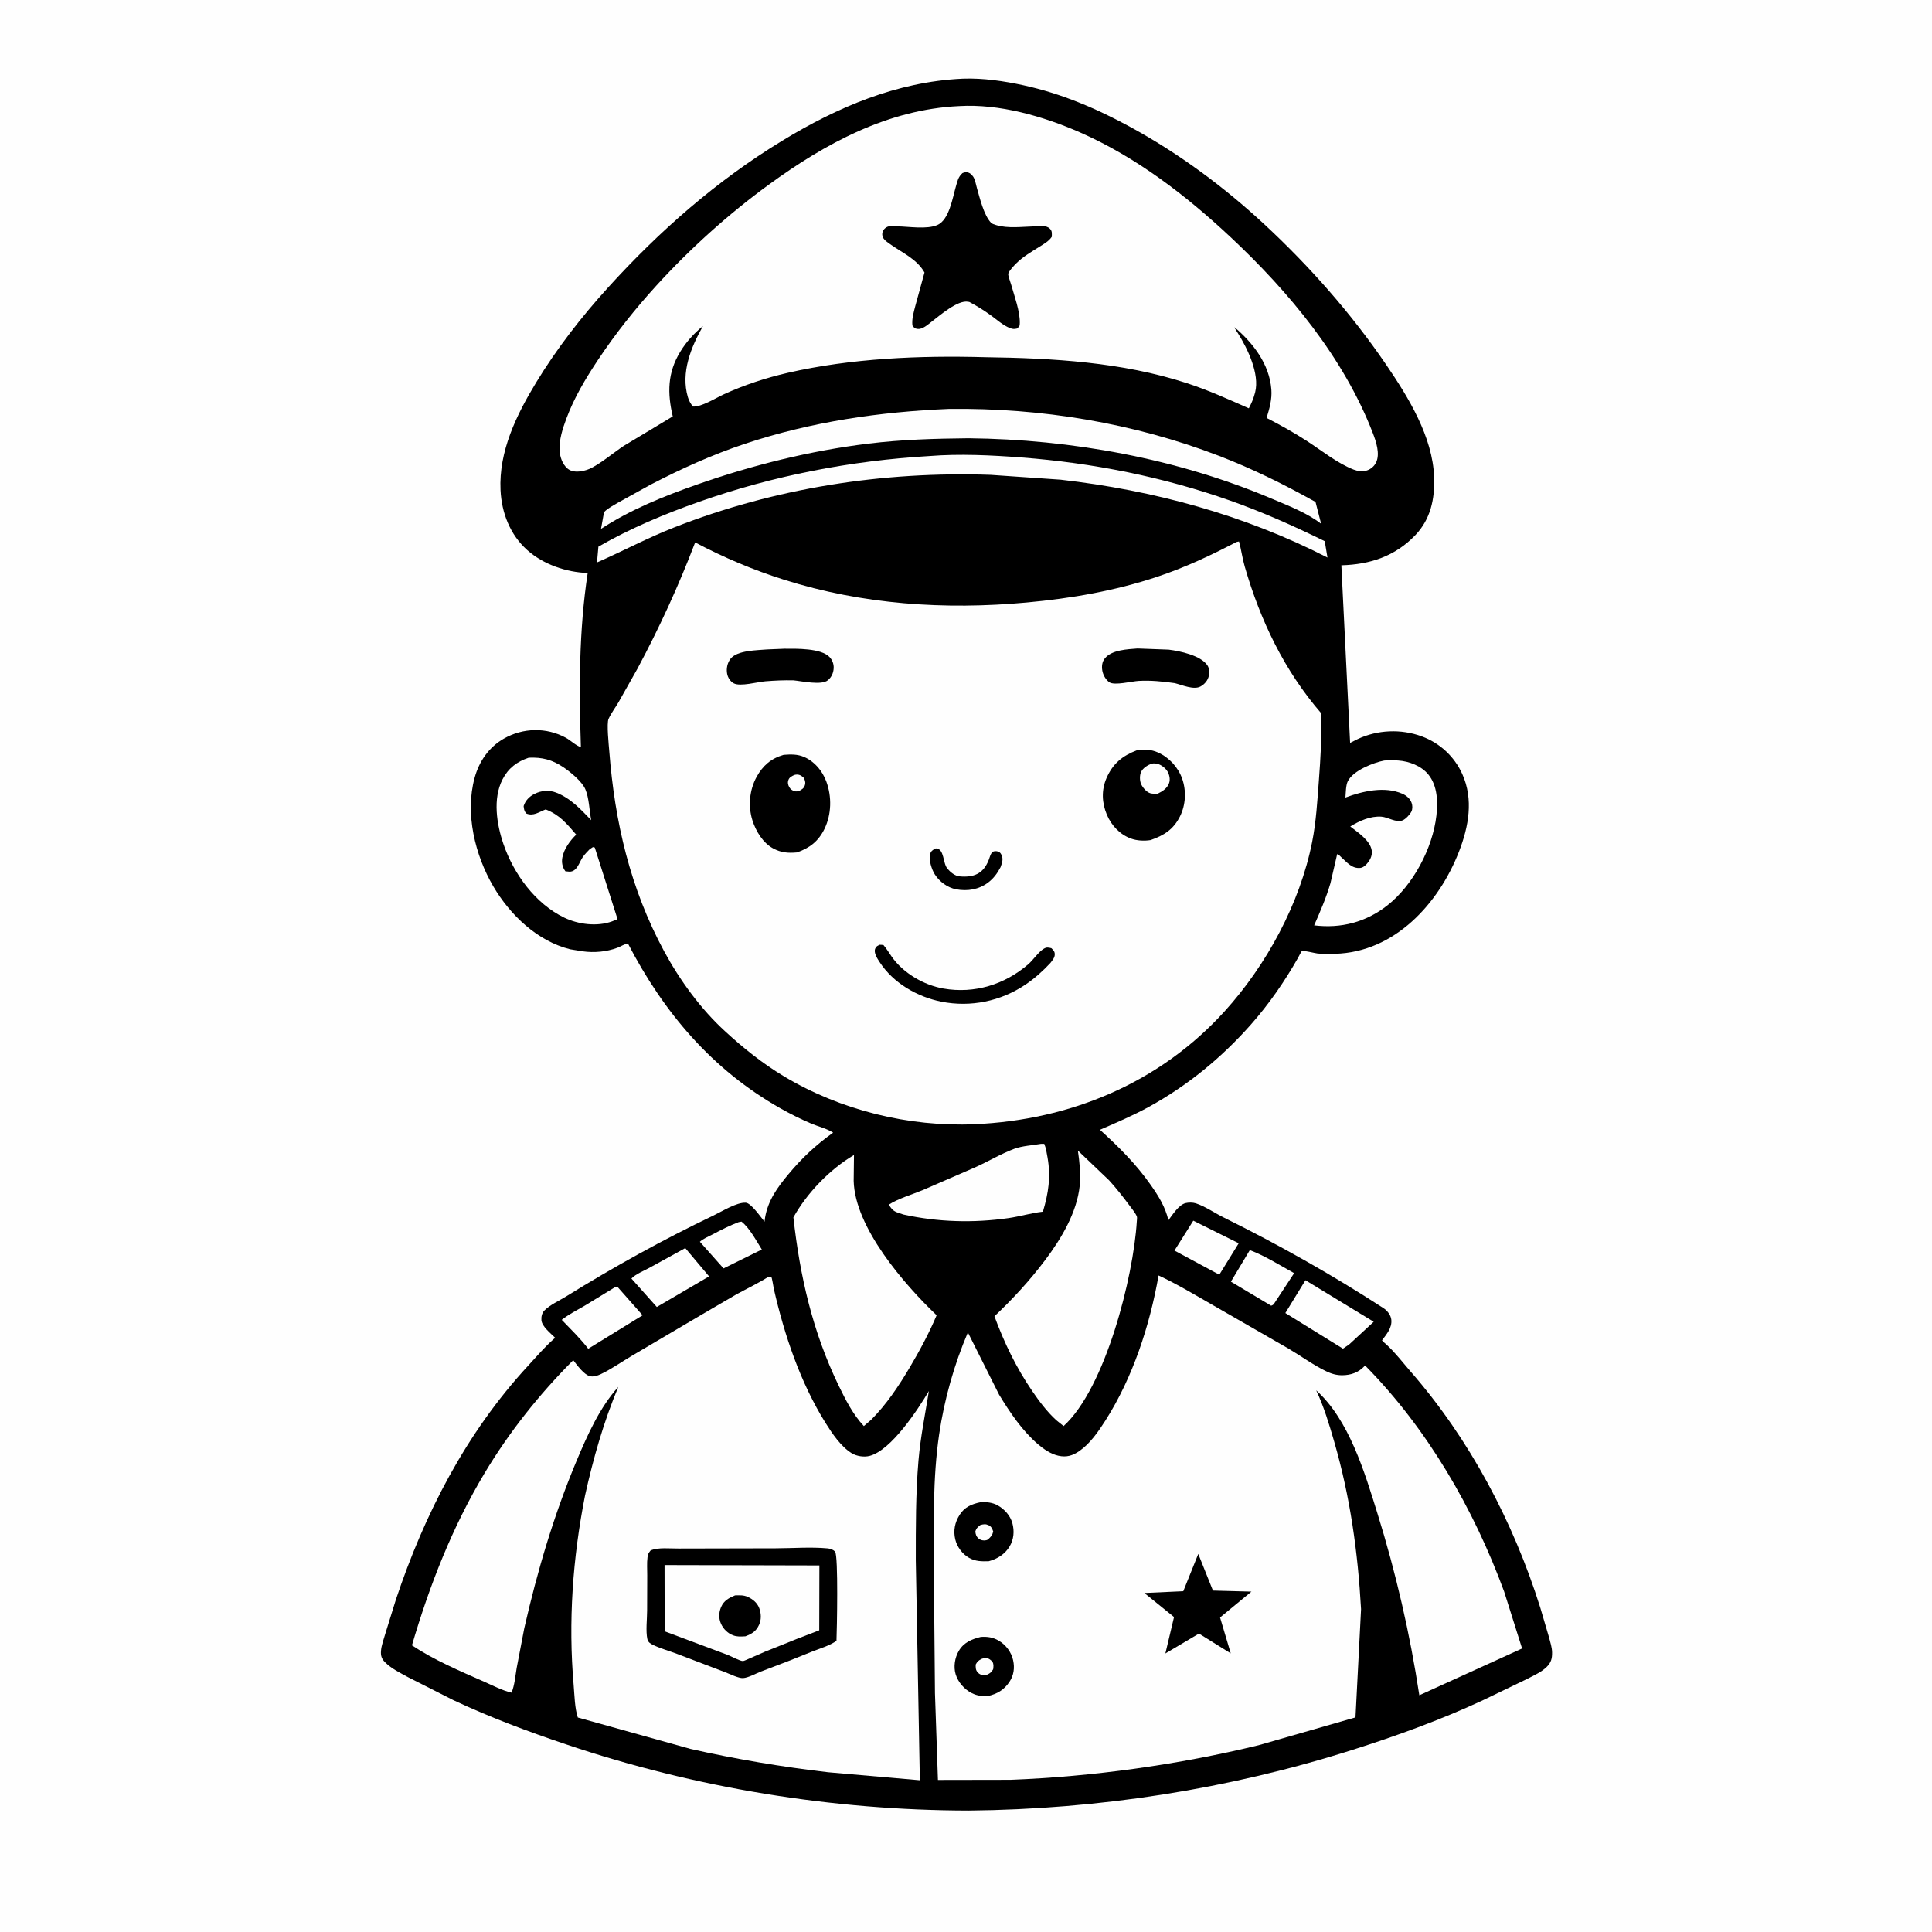 <svg version="1.1" xmlns="http://www.w3.org/2000/svg" style="display: block;" viewBox="0 0 2048 2048" width="1024" height="1024">
<path transform="translate(0,0)" fill="rgb(254,254,254)" d="M -0 -0 L 2048 0 L 2048 2048 L -0 2048 L -0 -0 z"/>
<path transform="translate(0,0)" fill="rgb(0,0,0)" d="M 1019.67 83.439 L 1021.11 83.379 C 1042.16 82.634 1064.2 85.91 1084.75 90.362 C 1125.25 99.138 1162.98 115.304 1199.19 135.135 C 1250.16 163.044 1297.38 198.032 1340 237.527 C 1388.15 282.15 1432.23 332.099 1469.24 386.359 C 1492.86 420.978 1518.83 463.019 1520.24 506.068 C 1520.99 528.95 1516.57 550.245 1500.36 567.217 C 1478.86 589.718 1452.34 598.384 1421.9 599.218 L 1431.18 787.51 L 1439.11 783.501 C 1460.26 773.547 1485.14 772.51 1507.11 780.579 C 1526.27 787.618 1541.69 801.903 1550.06 820.478 C 1562.18 847.347 1556.89 876.231 1546.6 902.724 C 1525.1 958.053 1478.26 1009.39 1415.3 1011.04 C 1409.14 1011.2 1402.77 1011.34 1396.64 1010.73 C 1393.89 1010.45 1381.82 1007.36 1380.03 1008.07 C 1379.65 1008.21 1376.17 1014.99 1375.73 1015.76 C 1361.66 1040.55 1344.94 1064.65 1326.07 1085.99 C 1294.92 1121.2 1259.24 1150.52 1218.01 1173.23 C 1201.25 1182.46 1183.5 1189.98 1165.99 1197.63 C 1185.95 1215.7 1204.3 1233.97 1219.83 1256.11 C 1228.14 1267.95 1235.18 1279.25 1238.57 1293.47 C 1242.86 1287.78 1249.48 1277.24 1256.64 1275.37 C 1259.84 1274.54 1264.4 1274.55 1267.6 1275.57 C 1277.25 1278.66 1287.66 1285.88 1296.96 1290.48 C 1355.04 1319.19 1412.29 1351.41 1466.61 1386.72 C 1470.61 1389.32 1474.36 1394.06 1474.86 1398.98 C 1475.75 1407.68 1469.83 1414.29 1464.99 1420.8 C 1466.46 1422.59 1468.19 1423.94 1469.9 1425.5 C 1479.06 1433.85 1487.09 1444.47 1495.26 1453.83 C 1558.08 1525.77 1604.15 1613.22 1632.73 1704.08 L 1642.05 1735.74 C 1643.34 1740.68 1645.19 1746.4 1645.27 1751.5 C 1645.38 1758.15 1644.28 1762.4 1639.49 1767.09 C 1633.82 1772.63 1625.65 1776.15 1618.69 1779.81 L 1571.09 1802.75 C 1526.6 1823.36 1480.39 1840.11 1433.68 1854.95 C 1302.34 1896.68 1164.75 1917.92 1027.03 1919.25 C 882.457 1919.05 737.352 1895.38 600.342 1849.2 C 559.613 1835.48 519.479 1820.49 480.542 1802.21 L 433 1778.13 C 424.574 1773.53 414.828 1768.83 408.033 1761.93 C 404.462 1758.3 403.471 1755.03 403.871 1749.96 C 404.333 1744.1 406.707 1737.87 408.323 1732.24 L 419.645 1695.72 C 449.948 1604.82 494.156 1518.93 559.509 1448.05 C 568.462 1438.34 577.046 1428.2 586.972 1419.45 L 588.503 1418.12 C 583.875 1413.51 574.416 1406.09 573.924 1399.43 C 573.652 1395.74 574.497 1391.78 577.139 1389.13 C 583.181 1383.07 592.616 1378.93 599.94 1374.39 C 650.502 1343.03 702.8 1314.05 756.484 1288.4 C 765.329 1284.17 780.868 1274.38 790.521 1274.92 C 796.202 1275.25 806.386 1290.21 810.459 1295.02 L 811.037 1290.5 C 814.253 1272.25 824.136 1258.68 835.793 1244.71 C 850.266 1227.37 864.722 1213.79 883.146 1200.68 C 876.729 1196.34 867.272 1194.15 860 1191.07 C 848.957 1186.38 837.952 1180.9 827.507 1175 C 755.047 1134.06 703.715 1073.55 665.656 1000.19 C 662.019 1000.6 657.992 1003.34 654.5 1004.65 C 643.033 1008.96 629.859 1010.15 617.77 1008.45 L 604.41 1006.29 C 569.543 997.578 540.755 969.979 522.948 939.65 C 503.54 906.596 492.778 862.359 503.102 824.57 C 507.894 807.031 518.231 792.025 534.167 782.948 C 554.521 771.355 579.26 770.842 599.891 782.103 C 604.818 784.793 610.652 790.563 615.769 791.972 C 613.749 729.78 613.637 669.04 622.972 607.394 C 600.17 606.622 575.889 598.308 558.821 583.023 C 540.628 566.732 531.741 543.599 530.586 519.567 C 528.613 478.502 547.409 439.918 568.196 405.685 C 590.111 369.593 616.193 336.019 644.563 304.774 C 699.174 244.627 759.769 191.448 829.243 149.147 C 887.684 113.565 950.593 86.779 1019.67 83.439 z"/>
<path transform="translate(0,0)" fill="rgb(254,254,254)" d="M 783.052 1295.5 L 786.009 1294.95 C 794.654 1301.73 801.665 1315.19 807.558 1324.54 L 766.979 1344.56 L 741.897 1316.32 C 745.414 1313.09 750.556 1311.02 754.815 1308.8 C 764.018 1303.99 773.311 1299.13 783.052 1295.5 z"/>
<path transform="translate(0,0)" fill="rgb(254,254,254)" d="M 1264.93 1293.97 L 1313.08 1317.91 L 1292.52 1351.25 L 1244.98 1325.66 L 1264.93 1293.97 z"/>
<path transform="translate(0,0)" fill="rgb(254,254,254)" d="M 1324.86 1325.17 C 1340.81 1331.13 1356.87 1341.34 1371.85 1349.6 L 1350.22 1382.5 C 1348.81 1383.7 1349.68 1383.1 1347.5 1384.11 L 1304.81 1358.63 L 1324.86 1325.17 z"/>
<path transform="translate(0,0)" fill="rgb(254,254,254)" d="M 726.421 1323.04 L 751.652 1353.02 L 696.229 1385.47 L 669.336 1355.32 C 673.754 1350.6 682.772 1347 688.596 1343.83 L 726.421 1323.04 z"/>
<path transform="translate(0,0)" fill="rgb(254,254,254)" d="M 651.88 1364.5 L 654.703 1364.3 L 681.178 1394.27 L 623.575 1429.72 L 623.415 1429.57 C 615.041 1418.7 604.969 1408.99 595.461 1399.09 C 603.023 1393.17 611.707 1388.78 620 1383.99 L 651.88 1364.5 z"/>
<path transform="translate(0,0)" fill="rgb(254,254,254)" d="M 1383.83 1357.1 L 1456.19 1401.14 L 1430.05 1425.29 L 1423.58 1429.65 L 1362.52 1391.88 L 1383.83 1357.1 z"/>
<path transform="translate(0,0)" fill="rgb(254,254,254)" d="M 1103.69 1212.5 L 1106.94 1212.5 C 1108.85 1217.04 1109.55 1222.08 1110.41 1226.91 C 1114.05 1247.57 1111.4 1264.72 1105.53 1284.43 C 1093.41 1285.75 1081.26 1289.48 1069.08 1291.23 C 1032.06 1296.54 994.226 1295.51 957.663 1287.44 C 949.496 1284.58 946.926 1284.89 942.179 1276.96 C 952.338 1270.46 966.421 1266.41 977.666 1261.75 L 1032.75 1237.84 C 1046.84 1231.67 1060.97 1223.04 1075.26 1217.74 C 1083.6 1214.65 1094.8 1214.05 1103.69 1212.5 z"/>
<path transform="translate(0,0)" fill="rgb(254,254,254)" d="M 1467.33 806.212 C 1472.24 805.778 1477.21 805.838 1482.13 806.177 C 1493.76 806.977 1506.63 811.827 1514.12 821.039 C 1523.86 833.005 1524.32 850.024 1522.64 864.688 C 1518.7 899.157 1497.87 938.484 1470.5 959.893 C 1447.83 977.623 1421.52 984.399 1393.05 980.917 C 1399.62 966.039 1405.72 951.878 1410.34 936.241 L 1417.46 905.432 C 1419.07 905.651 1420.59 907.601 1421.82 908.711 C 1427.78 914.056 1433.09 920.964 1442 920.037 C 1445.53 919.67 1448.47 916.445 1450.5 913.728 C 1453.19 910.14 1454.79 905.853 1454.06 901.35 C 1452.35 890.798 1439.25 882.33 1431.35 876.112 C 1441.05 870.134 1452.79 864.845 1464.48 865.725 C 1471.36 866.244 1479.92 872.366 1486.79 869.638 C 1490.03 868.349 1494.74 863.312 1496.24 860.131 C 1497.48 857.492 1497.37 853.684 1496.34 850.977 C 1494.62 846.459 1490.95 843.328 1486.6 841.421 C 1467.89 833.202 1444.36 838.623 1426.23 845.454 C 1426.61 840.549 1426.6 832.412 1428.74 828.132 C 1434.38 816.86 1455.84 808.393 1467.33 806.212 z"/>
<path transform="translate(0,0)" fill="rgb(254,254,254)" d="M 560.47 803.196 C 574.669 802.593 585.226 805.294 597.026 813.197 C 604.518 818.214 616.861 828.294 620.454 836.566 C 624.506 845.895 624.691 859.303 626.719 869.429 C 615.538 857.881 604.803 846.064 589.403 840.136 C 581.886 837.243 573.751 837.956 566.59 841.556 C 561.096 844.319 556.911 848.612 555.063 854.5 C 555.539 858.122 555.541 859.253 557.745 862.286 C 565.261 865.583 571.259 860.779 578.439 858.02 C 593.183 863.732 600.751 873.118 610.801 884.753 C 604.279 891.154 597.835 899.818 596.11 909 C 595.124 914.246 596.162 919.386 599.367 923.621 L 604 924.029 C 611.902 923.71 614.031 913.989 617.772 908.536 C 619.846 905.513 622.565 902.845 625.098 900.206 L 628.5 897.978 L 630.5 898.47 L 654.612 974.356 L 648.877 976.678 C 633.018 982.466 613.089 979.982 598.079 972.72 C 567.386 957.87 544.509 926.386 533.66 894.713 C 526.494 873.79 522.185 846.656 532.692 826.211 C 538.855 814.22 547.901 807.431 560.47 803.196 z"/>
<path transform="translate(0,0)" fill="rgb(254,254,254)" d="M 985.171 483.425 C 1017.2 480.875 1051.02 482.517 1083 484.96 C 1158.15 490.7 1232.72 505.485 1303.87 530.588 C 1338.2 542.699 1371.62 557.614 1404.28 573.657 L 1407.17 591.008 C 1318.99 545.765 1222.62 519.645 1124.31 508.491 L 1050.25 503.383 C 935.706 499.438 821.244 517.26 714.401 559.176 C 686.481 570.129 660.251 584.198 632.842 596.198 L 634.323 579.479 C 667.868 560.14 704.717 544.73 741.187 531.872 C 819.644 504.211 902.194 488.287 985.171 483.425 z"/>
<path transform="translate(0,0)" fill="rgb(254,254,254)" d="M 1006.16 433.458 C 1103.51 432.316 1201.34 448.259 1292.34 483.29 C 1327.71 496.905 1361.46 513.623 1394.51 532.087 L 1400.45 555.208 C 1385.34 543.561 1365.74 536.074 1348.24 528.661 C 1247.56 486.012 1135.59 465.69 1026.51 464.574 C 991.142 464.925 955.747 465.96 920.603 470.252 C 859.062 477.767 797.811 492.984 739.37 513.459 C 704.061 525.83 668.479 540.065 637.108 560.618 L 640.3 542.828 C 644.535 538.564 650.247 535.762 655.37 532.692 L 689.838 513.643 C 722.248 496.847 755.206 481.92 789.867 470.389 C 860.01 447.054 932.545 436.532 1006.16 433.458 z"/>
<path transform="translate(0,0)" fill="rgb(254,254,254)" d="M 1142.6 1219.64 L 1175.7 1251.22 C 1183.52 1259.8 1190.83 1269.16 1197.75 1278.48 C 1200 1281.52 1203.82 1286.07 1205.13 1289.61 C 1205.53 1290.67 1205.14 1293.52 1205.06 1294.73 C 1201.5 1353.41 1171.82 1471.41 1127.45 1511.68 L 1119.62 1505.41 C 1109.66 1496.26 1101.77 1485.64 1094.15 1474.52 C 1077.27 1449.88 1064.44 1423.31 1054.15 1395.31 C 1074.09 1376.45 1091.57 1357.41 1108.08 1335.5 C 1124.92 1313.16 1141.65 1285.21 1144.55 1256.79 C 1145.81 1244.41 1144.32 1231.9 1142.6 1219.64 z"/>
<path transform="translate(0,0)" fill="rgb(254,254,254)" d="M 905.256 1224.36 L 904.934 1251.78 C 906.149 1301.03 958.207 1361.21 992.86 1394.25 C 984.687 1413.61 974.987 1431.59 964.3 1449.65 C 952.673 1469.29 939.612 1488.88 923.397 1505.08 L 915.715 1511.69 C 904.257 1499.53 896.351 1483.93 889.12 1469.02 C 861.469 1411.99 848.006 1353.16 841.039 1290.47 C 855.494 1264.51 879.662 1239.5 905.256 1224.36 z"/>
<path transform="translate(0,0)" fill="rgb(254,254,254)" d="M 1016.74 112.447 C 1059.42 109.885 1105.79 123.213 1144.5 140.181 C 1204.22 166.355 1257.16 207.058 1304.5 251.397 C 1366.37 309.337 1424.19 378.818 1455.1 458.668 C 1458.61 467.743 1463.24 481.088 1458.65 490.359 C 1456.69 494.317 1453.12 497.335 1448.93 498.716 C 1444.47 500.188 1439.3 499.49 1435 497.832 C 1417.7 491.168 1400.88 477.521 1385.25 467.387 C 1371.48 458.461 1357.21 450.536 1342.63 443.021 C 1345.69 433.118 1348.5 423.358 1347.69 412.872 C 1345.63 385.939 1328.45 363.735 1308.59 346.851 C 1309.54 349.253 1311.05 351.311 1312.41 353.493 C 1322.45 369.53 1335.44 396.278 1330.52 415.778 L 1330.19 417 C 1328.66 422.833 1326.6 427.524 1323.81 432.834 C 1301.97 423.153 1280.53 413.459 1257.76 406.056 C 1189.43 383.842 1115.83 379.642 1044.5 378.653 C 975.189 376.738 902.678 379.697 834.948 395.24 C 812.081 400.487 788.814 408.13 767.485 417.898 C 759.205 421.691 743.063 431.768 734.5 430.931 C 732.031 427.842 730.307 424.825 729.178 421 C 721.453 394.825 732.487 368.054 745.227 345.561 C 735.622 353.492 727.622 362.171 721.107 372.848 C 707.497 395.152 707.349 416.681 713.153 441.417 L 661.178 472.668 C 650.152 480.034 639.761 489.019 628.16 495.421 C 624.076 497.674 620.086 498.978 615.474 499.619 C 610.647 500.289 605.377 499.949 601.5 496.636 C 596.224 492.128 593.617 484.452 593.208 477.696 C 592.517 466.288 596.448 454.271 600.381 443.709 C 608.639 421.537 620.757 401.266 633.808 381.635 C 652.323 353.787 673.174 327.528 695.7 302.824 C 731.433 263.634 771.831 227.199 814.673 195.947 C 874.667 152.183 941.02 115.987 1016.74 112.447 z"/>
<path transform="translate(0,0)" fill="rgb(0,0,0)" d="M 1020.24 183.5 C 1021.29 183.093 1021.83 182.822 1023.01 182.654 C 1026.72 182.125 1029.48 184.217 1031.5 187.098 C 1033.68 190.221 1034.53 195.745 1035.59 199.407 C 1038.63 209.925 1042.81 227.871 1050.41 235.973 C 1051.72 237.373 1054.03 237.979 1055.82 238.549 C 1068.19 242.478 1084.6 240.201 1097.63 239.909 C 1102.51 239.8 1108.95 238.601 1112.76 242.253 C 1115.57 244.951 1114.97 247.459 1114.94 251 C 1111.55 256.024 1106.22 258.766 1101.21 261.949 C 1093.09 267.106 1084.52 272.026 1077.64 278.821 C 1075.04 281.385 1069.88 286.65 1068.79 290.064 C 1068.28 291.629 1071.29 299.704 1071.9 301.862 C 1075.3 313.909 1081.18 329.767 1081.02 342.133 C 1080.97 345.864 1080.8 345.613 1078.15 348.271 C 1074.99 348.999 1073.54 348.933 1070.5 347.745 C 1063.41 344.977 1056.87 339.057 1050.73 334.569 C 1043.34 329.16 1035.68 324.361 1027.57 320.109 L 1026.34 319.893 C 1015.38 317.567 995.682 334.835 987.072 341.418 C 983.27 344.325 977.84 349.311 972.72 348.679 C 969.308 348.258 969.172 347.557 967.168 345 C 966.485 337.595 968.531 331.228 970.322 324.142 L 980.014 288.839 C 971.537 274.054 955.938 267.841 942.728 258.201 C 939.24 255.656 935.38 253.227 935.215 248.5 C 935.089 244.882 937.521 241.802 940.733 240.396 C 943.322 239.262 948.102 239.9 951.025 239.937 C 963.354 240.092 982.466 243.414 993.676 238.498 C 1006.18 233.013 1009.71 209.912 1013.26 197.704 C 1014.94 191.937 1015.65 187.644 1020.24 183.5 z"/>
<path transform="translate(0,0)" fill="rgb(254,254,254)" d="M 814.528 1353.5 C 814.955 1353.42 817.26 1353.21 817.511 1353.44 C 818.442 1354.29 819.783 1364.02 820.302 1366.29 C 831.463 1415.26 848.47 1465.81 875.226 1508.57 C 882.202 1519.71 891.34 1533.29 902.669 1540.37 C 907.929 1543.66 915.913 1544.89 921.924 1543.3 C 944.877 1537.24 973.025 1494.16 984.668 1474.55 C 980.708 1499.34 975.737 1523.38 973.602 1548.5 C 970.617 1583.62 970.791 1618.62 970.779 1653.84 L 975.065 1887.14 L 877.802 1878.66 C 829.076 1873.01 779.872 1864.74 732.011 1853.94 L 612.518 1820.64 C 609.204 1810.75 609.027 1797.03 608.115 1786.53 C 602.245 1718.99 607.074 1651.64 620.18 1585.23 C 628.881 1545.93 639.856 1507.3 655.447 1470.15 C 635.874 1491.68 622.568 1521.47 611.354 1548.16 C 587.222 1605.59 569.548 1665.39 555.734 1726.11 L 547.673 1768.27 C 546.234 1776.67 545.548 1786.39 542.25 1794.29 C 532.657 1792.15 522.092 1786.58 513.053 1782.61 C 487.376 1771.33 460.084 1759.71 436.68 1744.14 C 455.36 1680.39 479.475 1618.72 513.686 1561.58 C 539.737 1518.07 571.863 1477.71 607.665 1441.87 C 611.618 1446.99 618.931 1457.19 625.33 1458.82 C 628.861 1459.73 633.454 1458.27 636.632 1456.77 C 648.122 1451.33 659.333 1443.34 670.342 1436.88 L 743.141 1393.96 L 780.502 1372.15 C 791.868 1365.96 803.56 1360.4 814.528 1353.5 z"/>
<path transform="translate(0,0)" fill="rgb(0,0,0)" d="M 719.233 1641.49 L 822.143 1641.27 C 840.065 1641.22 859.483 1639.7 877.203 1641.33 C 880.21 1641.61 883.139 1642.53 885.199 1644.83 C 888.797 1648.83 887.18 1728.26 886.698 1739.39 C 879.451 1744.34 870.799 1746.97 862.634 1750.04 L 835.275 1760.97 L 806.137 1772.09 C 801.118 1774.11 793.056 1778.54 787.66 1778.86 C 782.912 1779.14 773.527 1774.44 768.977 1772.73 L 717.68 1753.18 C 709.448 1750.07 700.422 1747.58 692.5 1743.82 C 689.554 1742.42 686.969 1740.91 686.231 1737.5 C 684.373 1728.91 685.962 1716.34 685.979 1707.28 L 686.095 1669.9 C 686.125 1663.72 685.596 1656.87 686.395 1650.79 C 686.869 1647.18 687.449 1646.43 689.615 1643.6 C 697.291 1640.02 710.663 1641.6 719.233 1641.49 z"/>
<path transform="translate(0,0)" fill="rgb(254,254,254)" d="M 704.448 1659.04 L 868.591 1659.43 L 868.436 1728.19 L 844.245 1737.49 L 811 1750.83 L 793.318 1758.57 C 792.128 1759.04 788.638 1760.78 787.537 1760.79 C 784.311 1760.81 774.999 1755.68 771.669 1754.39 L 704.579 1729.28 L 704.448 1659.04 z"/>
<path transform="translate(0,0)" fill="rgb(0,0,0)" d="M 779.165 1691.17 C 783.956 1691.04 788.183 1690.74 792.673 1692.77 C 798.071 1695.22 802.746 1699.1 804.858 1704.77 C 806.945 1710.38 807.177 1717 804.592 1722.5 C 801.315 1729.47 797.053 1731.88 790.099 1734.58 L 789.59 1734.59 C 785.096 1734.84 781.329 1735.11 777.002 1733.48 C 771.376 1731.36 766.8 1726.79 764.337 1721.34 C 761.717 1715.55 761.905 1709.34 764.397 1703.5 C 767.284 1696.74 772.765 1693.83 779.165 1691.17 z"/>
<path transform="translate(0,0)" fill="rgb(254,254,254)" d="M 1228.13 1352.05 C 1248.27 1361.42 1267.36 1373.04 1286.63 1384.04 L 1365.68 1429.49 C 1378.95 1437.28 1392.04 1446.97 1405.84 1453.62 C 1411.44 1456.32 1416.76 1457.88 1423 1457.81 C 1432.01 1457.71 1439.96 1454.98 1446.16 1448.42 L 1447.04 1447.47 C 1513.13 1514.47 1562.16 1599.25 1594.49 1687.25 L 1613.48 1747.47 L 1504.55 1797.05 C 1494.69 1732.03 1479.66 1666.91 1460.1 1604.11 C 1446.57 1560.68 1430.13 1505.17 1395.23 1473.82 C 1403.41 1491.14 1409.09 1510.12 1414.4 1528.5 C 1431.29 1586.95 1439.37 1645.17 1442.78 1705.76 L 1436.88 1820.51 L 1334.28 1849.99 C 1249.06 1870.68 1158.82 1883.28 1071.15 1886.68 L 994.252 1886.82 L 991.096 1794.87 L 989.901 1663.16 C 989.74 1616.22 988.706 1567.1 995.515 1520.59 C 1000.89 1483.88 1011.39 1446.55 1025.99 1412.44 L 1059.07 1478.41 C 1070.48 1497.16 1083.42 1516.44 1100.17 1530.85 C 1106.33 1536.15 1113.94 1541.41 1122 1543.15 C 1130.55 1545.01 1137 1543.11 1144.15 1538.17 C 1155.54 1530.3 1164.41 1517.4 1171.75 1505.88 C 1200.9 1460.13 1218.77 1405.23 1228.13 1352.05 z"/>
<path transform="translate(0,0)" fill="rgb(0,0,0)" d="M 1039.71 1735.2 C 1046.78 1734.74 1052.68 1735.62 1058.87 1739.27 C 1066.37 1743.68 1072.08 1751.43 1073.95 1759.94 C 1075.74 1768.1 1074.67 1775.89 1070 1782.92 C 1064.43 1791.32 1056.86 1795.72 1047.27 1797.85 C 1040.81 1798.08 1036.11 1797.71 1030.21 1794.81 C 1022.39 1790.96 1015.59 1783.22 1013.05 1774.87 C 1010.6 1766.83 1012.13 1757.38 1016.28 1750.17 C 1021.52 1741.08 1030.05 1737.57 1039.71 1735.2 z"/>
<path transform="translate(0,0)" fill="rgb(254,254,254)" d="M 1040.48 1758.5 C 1041.6 1758.17 1043.28 1757.54 1044.5 1757.56 C 1047.94 1757.63 1049.74 1759.24 1052.11 1761.5 C 1053.45 1764.43 1053.15 1766.43 1052.79 1769.5 C 1050.79 1772.62 1049.87 1773.61 1046.5 1775.15 C 1045.5 1775.48 1044.58 1775.86 1043.5 1775.9 C 1040.9 1775.98 1038.23 1774.87 1036.5 1772.94 C 1034.09 1770.26 1034.27 1767.83 1034.26 1764.5 C 1036.01 1761.27 1037.24 1760.2 1040.48 1758.5 z"/>
<path transform="translate(0,0)" fill="rgb(0,0,0)" d="M 1039.53 1592.37 C 1045.44 1591.97 1052.21 1592.75 1057.44 1595.66 C 1064.69 1599.7 1070.94 1606.51 1073.15 1614.63 C 1075.44 1623.01 1074.71 1631.82 1070.19 1639.34 C 1065.28 1647.51 1057.09 1652.62 1048.04 1654.98 C 1040.56 1655.18 1034.13 1655.21 1027.34 1651.44 C 1020.2 1647.47 1014.5 1639.74 1012.6 1631.8 C 1010.4 1622.59 1012.16 1613.86 1017.18 1605.88 C 1022.53 1597.36 1030.17 1594.33 1039.53 1592.37 z"/>
<path transform="translate(0,0)" fill="rgb(254,254,254)" d="M 1039.36 1616.5 C 1042.81 1615.7 1044.59 1615.24 1048 1616.81 C 1050.92 1618.16 1051.85 1620.67 1052.86 1623.5 C 1051.72 1627.81 1050.73 1628.56 1047.5 1631.74 C 1046.71 1632.24 1046.47 1632.47 1045.44 1632.7 C 1042.46 1633.35 1039.52 1632.74 1037.21 1630.78 C 1034.81 1628.74 1034.25 1626.49 1033.89 1623.5 C 1034.89 1619.95 1036.52 1618.74 1039.36 1616.5 z"/>
<path transform="translate(0,0)" fill="rgb(0,0,0)" d="M 1270.21 1647.23 L 1285.76 1686.08 L 1326.57 1687.18 L 1293.31 1714.58 L 1304.63 1752.65 L 1270.94 1731.66 L 1235.35 1752.75 L 1244.52 1714.13 L 1213.05 1688.64 L 1254.33 1686.75 L 1270.21 1647.23 z"/>
<path transform="translate(0,0)" fill="rgb(254,254,254)" d="M 1310.76 574.5 L 1313.4 573.96 C 1315.82 582.707 1316.93 591.775 1319.48 600.589 C 1335.98 657.717 1361.45 710.958 1400.59 756.153 C 1401.29 779.682 1399.84 803.694 1398.08 827.157 C 1396.46 848.801 1395.17 871.114 1390.95 892.425 C 1378.03 957.654 1342.56 1023.08 1298.05 1072.11 C 1229.08 1148.09 1134.65 1187.3 1033 1191.72 C 963.328 1194.75 890.72 1176.78 830.906 1140.87 C 808.497 1127.42 787.967 1111.01 768.78 1093.33 C 742.946 1069.77 720.548 1039.04 703.958 1008.3 C 668.052 941.774 651.699 871.461 645.865 796.456 C 645.367 790.055 642.889 766.824 645.105 762.006 C 647.844 756.052 652.319 750.056 655.697 744.339 L 675.732 708.811 C 698.975 665.344 719.369 621.054 736.885 574.975 C 767.248 591.01 798.467 604.21 831.242 614.563 C 914.543 640.878 1001.57 646.627 1088.22 638.683 C 1135.52 634.347 1181.84 626.37 1226.97 611.306 C 1256.26 601.529 1283.42 588.769 1310.76 574.5 z"/>
<path transform="translate(0,0)" fill="rgb(0,0,0)" d="M 991.289 899.5 L 992.626 899.352 C 1001.08 900.169 999.339 914.855 1004.27 920.772 C 1007.31 924.419 1012.22 928.516 1017.01 928.967 C 1031.96 930.376 1042.33 926.43 1048.12 911.5 C 1049.12 908.903 1050 904.682 1052.37 903.008 C 1053.72 902.057 1056.44 902.083 1058 902.688 C 1059.85 903.405 1060.58 904.214 1061.45 905.909 C 1063.87 910.572 1062.26 914.506 1060.67 919.179 C 1057.31 925.623 1053.17 931.315 1047.27 935.688 C 1037.37 943.029 1025.41 944.949 1013.47 942.687 C 1004.4 940.969 995.92 934.643 990.97 926.95 C 987.69 921.853 984.358 911.568 985.951 905.5 C 986.838 902.121 988.597 901.222 991.289 899.5 z"/>
<path transform="translate(0,0)" fill="rgb(0,0,0)" d="M 932.52 1001.5 C 933.816 1001.45 935.204 1001.66 936.5 1001.77 C 939.769 1005.6 942.24 1009.74 945.091 1013.86 C 957.273 1031.46 979.294 1044.29 1000.19 1047.91 C 1032.99 1053.6 1064.99 1043.71 1089.95 1022.19 C 1095.37 1017.52 1100.76 1009.02 1106.62 1005.6 C 1109.65 1003.83 1111.35 1004.41 1114.5 1005.11 C 1116.52 1007.17 1118.03 1008.43 1118.09 1011.5 C 1118.17 1015.19 1115.55 1017.97 1113.47 1020.77 C 1105.47 1029.35 1096.88 1037.05 1087.14 1043.64 C 1060.94 1061.35 1029.01 1067.95 998 1061.83 C 972.331 1056.76 946.813 1042.03 932.371 1019.74 C 930.013 1016.1 925.853 1009.96 927.79 1005.5 C 928.884 1002.98 930.212 1002.62 932.52 1001.5 z"/>
<path transform="translate(0,0)" fill="rgb(0,0,0)" d="M 813.359 688.405 L 831.559 687.661 C 844.059 687.641 870.325 686.946 879.381 696.521 C 882.381 699.693 883.951 703.944 883.73 708.341 C 883.48 713.322 881.438 717.875 877.574 721.099 C 870.832 726.727 849.834 721.98 841.027 721.183 C 831.052 720.962 821.31 721.409 811.369 722.199 C 803.241 722.844 784.597 728.06 777.748 724.325 C 774.145 722.36 771.58 718.293 770.816 714.341 C 769.75 708.825 770.961 702.722 774.45 698.273 C 781.516 689.262 802.696 689.355 813.359 688.405 z"/>
<path transform="translate(0,0)" fill="rgb(0,0,0)" d="M 1205.82 687.412 L 1238.87 688.65 C 1250.73 690.095 1273.11 694.789 1280.03 705.5 C 1281.95 708.48 1282.21 712.91 1281.45 716.337 C 1280.36 721.23 1277.03 725.231 1272.69 727.645 C 1265.46 731.67 1253.01 726.054 1245.31 724.156 C 1232.54 722.344 1220.02 721.067 1207.09 721.775 C 1199.91 722.167 1181.44 726.905 1176.04 723.263 C 1172.13 720.619 1169.31 715.493 1168.5 710.901 C 1167.7 706.339 1168.21 701.611 1171.19 697.909 C 1178.51 688.835 1195.09 688.26 1205.82 687.412 z"/>
<path transform="translate(0,0)" fill="rgb(0,0,0)" d="M 1205.37 795.248 C 1213.31 794.217 1220.2 794.38 1227.57 797.681 C 1239.29 802.923 1248.93 813.4 1253.18 825.533 C 1257.66 838.33 1256.93 853.289 1250.81 865.454 C 1243.86 879.307 1233.96 885.535 1219.64 890.536 C 1212.95 891.598 1205.25 891.233 1198.88 888.925 C 1187.21 884.691 1178.15 875.073 1173.36 863.72 C 1167.97 850.954 1167.42 837.518 1172.99 824.73 C 1179.69 809.367 1189.89 801.095 1205.37 795.248 z"/>
<path transform="translate(0,0)" fill="rgb(254,254,254)" d="M 1221 809.5 C 1223.15 809.005 1225.08 809.225 1227.2 809.784 C 1231.2 810.838 1235.76 814.496 1237.77 818.088 C 1239.69 821.522 1240.65 826.31 1239.3 830.052 C 1237.26 835.731 1232.42 838.77 1227.27 841.31 C 1224.78 841.339 1221.78 841.582 1219.38 840.879 C 1215.39 839.712 1211.3 834.898 1209.66 831.224 C 1208.06 827.647 1207.95 821.947 1209.57 818.38 C 1211.5 814.099 1216.74 810.889 1221 809.5 z"/>
<path transform="translate(0,0)" fill="rgb(0,0,0)" d="M 830.662 800.166 C 838.249 799.578 845.329 799.353 852.47 802.455 C 863.666 807.318 871.805 817.266 875.965 828.543 C 881.84 844.469 881.47 863.125 874.063 878.496 C 867.714 891.675 858.343 898.934 844.83 903.623 C 835.531 904.467 828.041 903.93 819.591 899.382 C 808.757 893.552 801.231 881.083 797.614 869.624 C 792.87 854.595 794.441 837.362 802.051 823.5 C 808.607 811.559 817.503 803.929 830.662 800.166 z"/>
<path transform="translate(0,0)" fill="rgb(254,254,254)" d="M 842.026 821.5 C 843.065 821.265 843.903 821.016 845.008 821.067 C 848.262 821.215 850.004 822.692 852.284 824.782 C 853.459 827.838 854.21 829.775 852.992 833 C 851.887 835.928 849.576 837.093 847.008 838.5 C 845.474 838.825 844.053 839.162 842.486 838.772 C 839.997 838.153 837.887 836.594 836.622 834.354 C 835.227 831.886 834.761 829.18 835.884 826.5 C 837.055 823.706 839.483 822.726 842.026 821.5 z"/>
</svg>